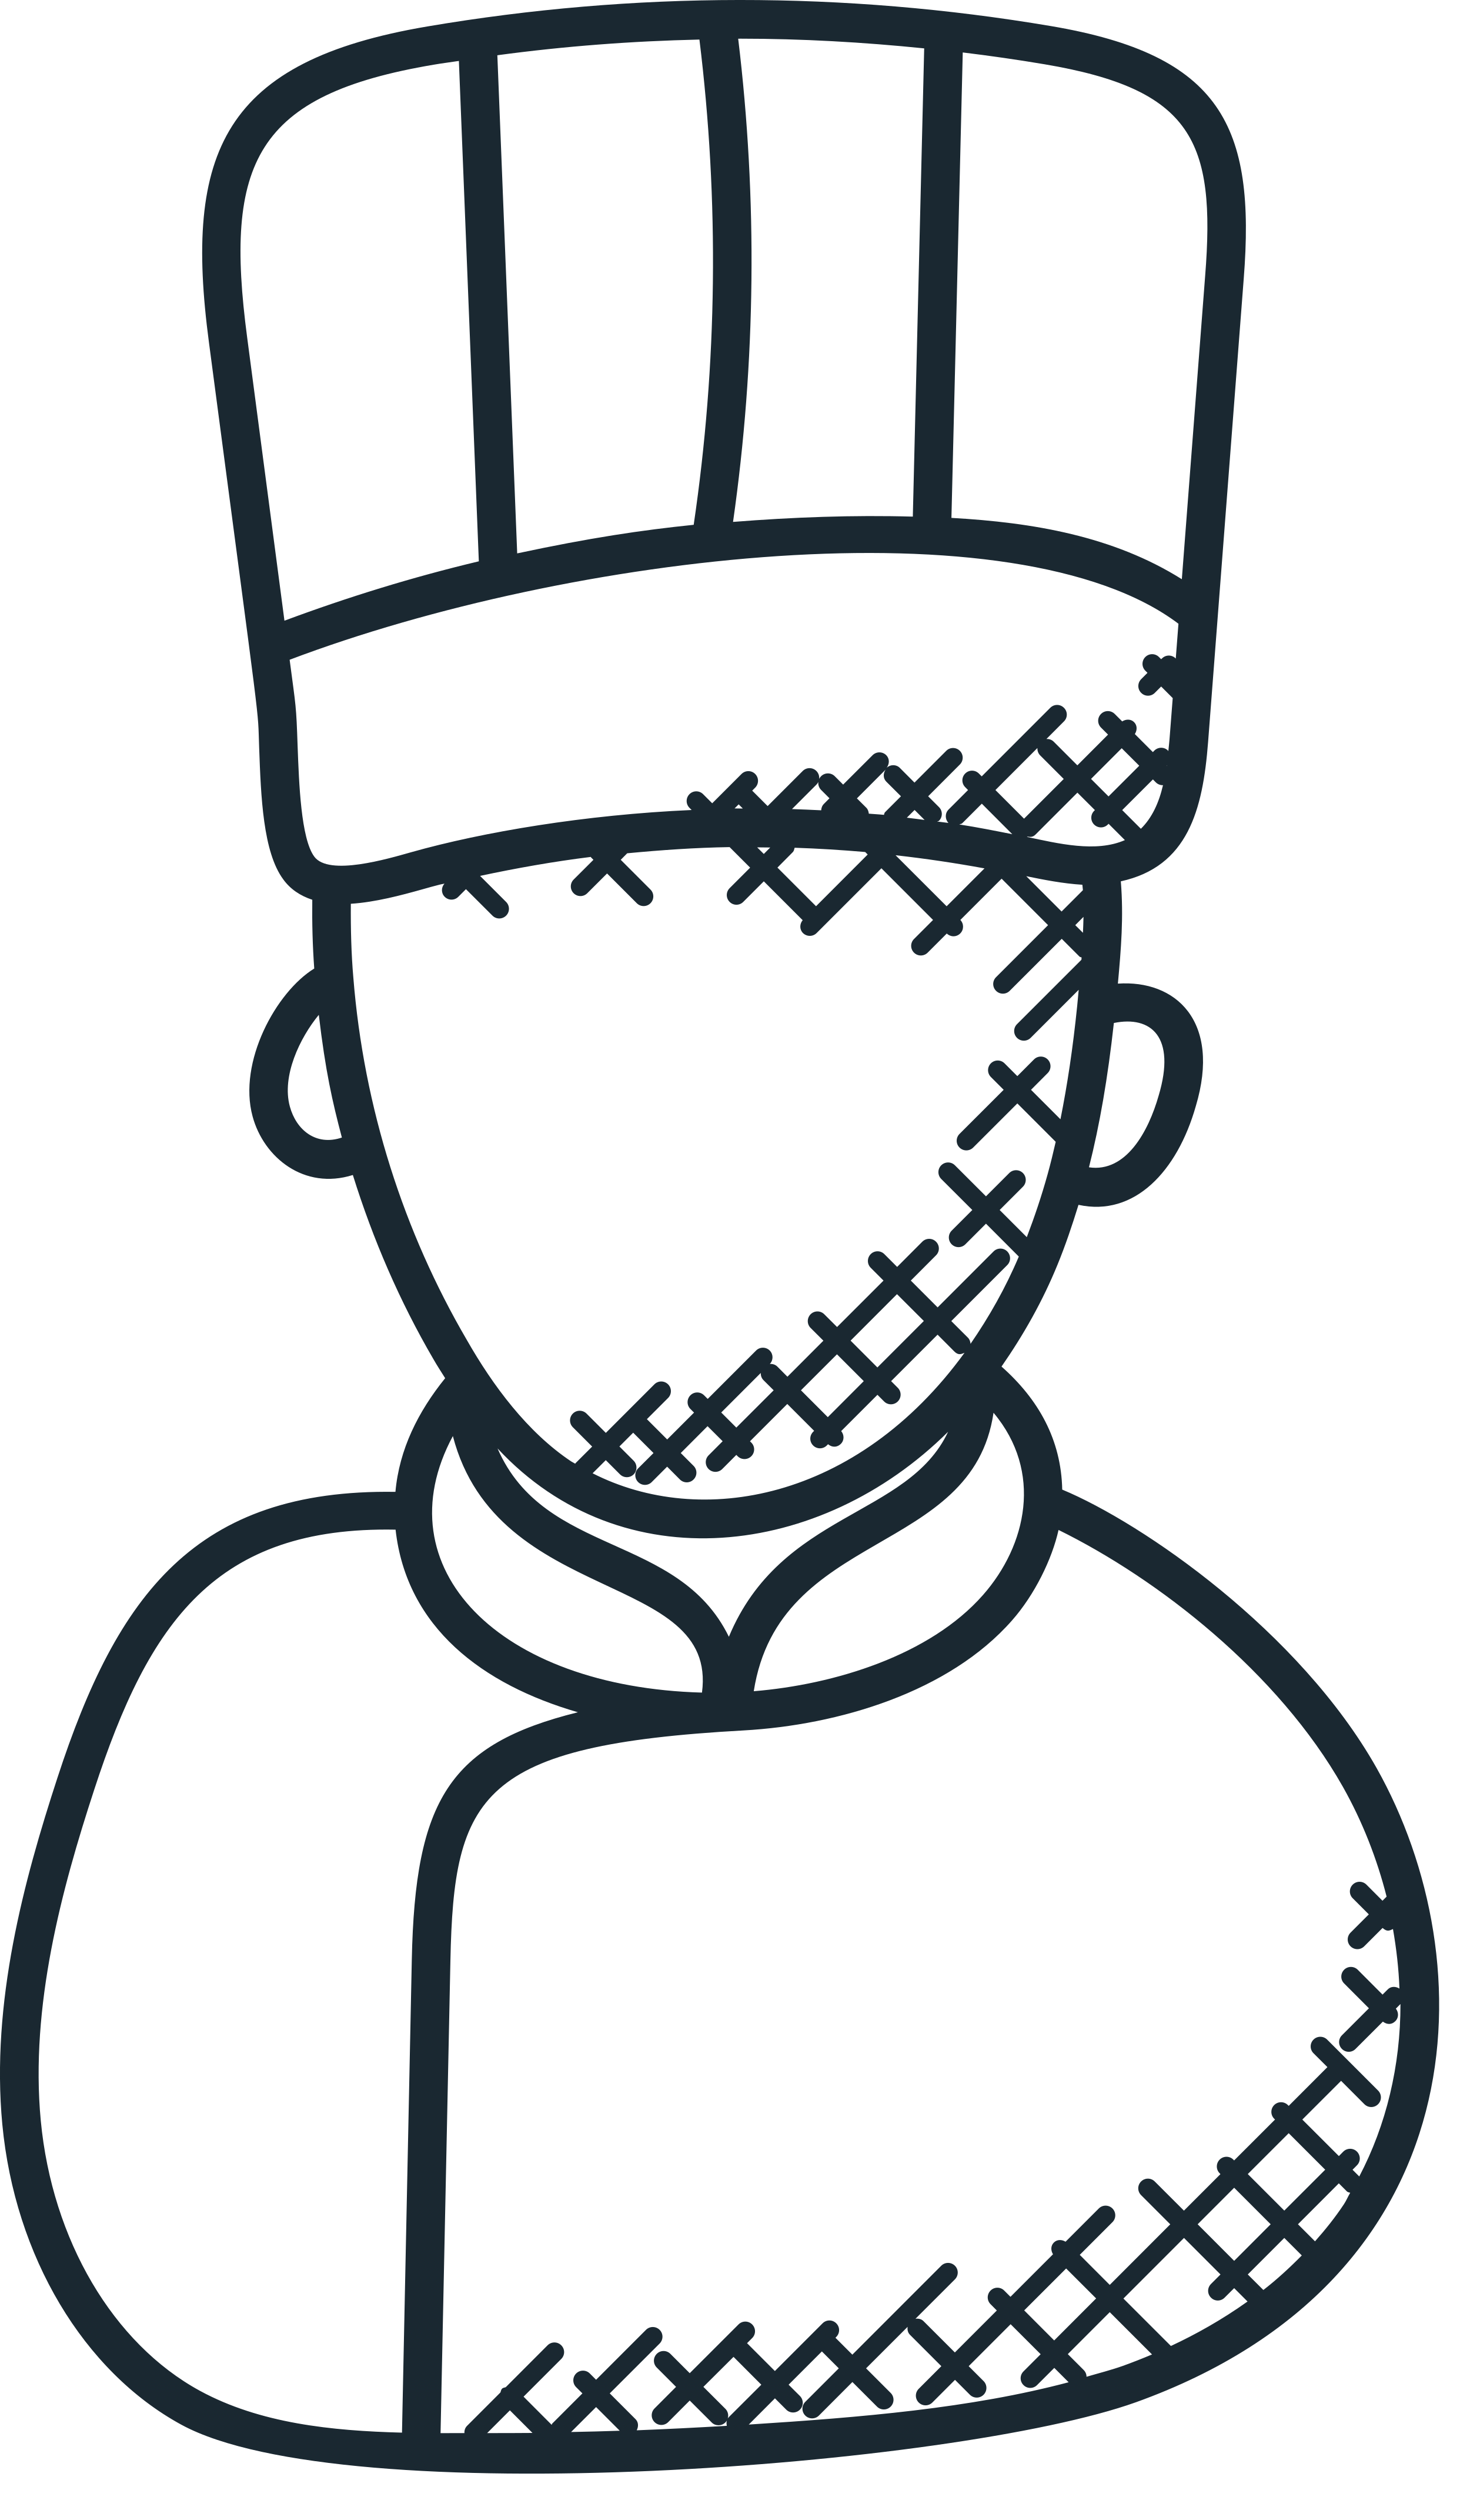 <svg xmlns="http://www.w3.org/2000/svg" fill="none" viewBox="0 0 30 51" height="51" width="30">
<path fill="#1A2831" d="M8.07 30.434C3.986 30.37 2.39 32.534 1.173 36.264C0.486 38.367 -0.187 40.852 0.047 43.335C0.302 46.027 1.703 48.376 3.703 49.465C7.02 51.268 19.491 50.325 23.182 49.006C30.184 46.488 30.321 40.021 28.093 36.066C26.515 33.274 23.317 31.069 21.678 30.388C21.657 29.368 21.194 28.546 20.439 27.878C20.884 27.238 21.277 26.547 21.583 25.797C21.741 25.412 21.879 25.005 22.01 24.579C22.01 24.579 22.011 24.579 22.012 24.579C23.15 24.827 24.026 23.896 24.404 22.566C24.926 20.823 23.986 19.985 22.814 20.066C22.879 19.357 22.933 18.71 22.874 17.979C24.241 17.679 24.547 16.531 24.655 15.137L25.382 5.688C25.628 2.572 24.926 1.122 21.454 0.533C17.23 -0.181 12.945 -0.177 8.719 0.54C4.564 1.244 3.746 3.091 4.265 6.992C5.366 15.343 5.255 14.344 5.289 15.256C5.325 16.252 5.367 17.382 5.782 17.941C5.924 18.137 6.124 18.273 6.373 18.355C6.367 18.837 6.38 19.306 6.413 19.758C5.634 20.237 4.853 21.665 5.155 22.775C5.381 23.614 6.209 24.283 7.201 23.97C7.612 25.287 8.159 26.551 8.843 27.723C8.919 27.856 9.003 27.985 9.085 28.115C8.534 28.797 8.148 29.564 8.07 30.434ZM0.832 43.26C0.612 40.922 1.26 38.535 1.923 36.509C3.041 33.083 4.399 31.134 8.073 31.205C8.296 33.203 9.848 34.366 11.794 34.93C9.168 35.582 8.471 36.721 8.404 39.982L8.204 49.626C6.765 49.588 5.307 49.439 4.081 48.773C2.307 47.807 1.063 45.694 0.832 43.26ZM19.349 29.208C18.527 30.957 15.942 30.833 14.875 33.39C13.838 31.269 11.114 31.759 10.154 29.548C12.695 32.282 16.755 31.785 19.349 29.208ZM12.932 29.799L12.641 29.508L12.922 29.227L13.337 29.642L13.023 29.955C12.946 30.032 12.946 30.157 13.023 30.234C13.1 30.311 13.225 30.311 13.301 30.234L13.615 29.92L13.876 30.182C13.954 30.259 14.078 30.259 14.154 30.182C14.232 30.105 14.232 29.98 14.154 29.903L13.893 29.642L14.44 29.094L14.748 29.401L14.461 29.689C14.384 29.766 14.384 29.89 14.461 29.968C14.538 30.045 14.663 30.045 14.74 29.968L15.027 29.68L15.054 29.707C15.131 29.784 15.256 29.784 15.333 29.707C15.41 29.63 15.41 29.505 15.333 29.429L15.306 29.402L16.067 28.641L16.615 29.189L16.595 29.209C16.517 29.286 16.517 29.411 16.595 29.488C16.672 29.565 16.796 29.565 16.873 29.488L16.899 29.462C16.993 29.538 17.093 29.522 17.16 29.455C17.233 29.382 17.23 29.271 17.167 29.194L17.907 28.454L18.043 28.59C18.12 28.667 18.244 28.667 18.322 28.59C18.399 28.512 18.399 28.388 18.322 28.311L18.186 28.175L19.134 27.227L19.475 27.569C19.557 27.651 19.612 27.627 19.684 27.597C17.494 30.611 14.301 31.181 12.094 30.055L12.363 29.787L12.653 30.077C12.731 30.154 12.855 30.154 12.932 30.077C13.008 30.001 13.008 29.876 12.932 29.799ZM15.581 28.155L15.789 28.362L15.027 29.123L14.719 28.815L15.526 28.008C15.524 28.062 15.541 28.115 15.581 28.155ZM17.628 28.175L16.894 28.91L16.346 28.362L17.081 27.628L17.628 28.175ZM17.359 27.349L18.306 26.401L18.854 26.948L17.906 27.896L17.359 27.349ZM10.406 49.171L10.867 49.632C10.558 49.636 10.251 49.634 9.942 49.635L10.406 49.171ZM11.655 49.613L12.165 49.104L12.648 49.587C12.316 49.599 11.986 49.606 11.655 49.613ZM15.281 49.461L15.815 48.926L16.046 49.157C16.123 49.234 16.248 49.234 16.325 49.157C16.402 49.08 16.402 48.956 16.325 48.878L16.094 48.648L16.773 47.969L17.118 48.314L16.434 48.998C16.357 49.075 16.357 49.2 16.434 49.277C16.511 49.354 16.636 49.354 16.713 49.277L17.396 48.593L17.898 49.095C17.975 49.172 18.099 49.172 18.177 49.095C18.254 49.018 18.254 48.893 18.177 48.816L17.675 48.314L18.523 47.467C18.515 47.526 18.526 47.585 18.571 47.63L19.211 48.27L18.749 48.732C18.672 48.809 18.672 48.934 18.749 49.011C18.826 49.088 18.951 49.088 19.028 49.011L19.49 48.549L19.794 48.853C19.871 48.93 19.996 48.93 20.073 48.853C20.15 48.776 20.15 48.651 20.073 48.574L19.769 48.27L20.625 47.414L21.238 48.026L20.887 48.377C20.81 48.454 20.81 48.578 20.887 48.655C20.964 48.733 21.088 48.733 21.165 48.655L21.516 48.305L21.809 48.598C19.804 49.13 17.578 49.314 15.281 49.461ZM21.758 46.277L22.37 46.888L21.514 47.745L20.902 47.132L21.758 46.277ZM22.916 48.264C22.674 48.35 22.422 48.413 22.174 48.486C22.174 48.436 22.154 48.386 22.116 48.348L21.792 48.024L22.648 47.168L23.511 48.031C23.306 48.117 23.105 48.196 22.916 48.264ZM25.932 45.375L25.187 46.121L24.442 45.375L25.187 44.63L25.932 45.375ZM25.465 44.351L26.3 43.517L27.045 44.262L26.21 45.096L25.465 44.351ZM24.908 46.399L24.714 46.593C24.636 46.671 24.636 46.795 24.714 46.872C24.791 46.95 24.915 46.95 24.992 46.872L25.187 46.678L25.46 46.951C24.94 47.321 24.407 47.62 23.896 47.858L22.927 46.89L24.163 45.654L24.908 46.399ZM25.783 46.716L25.465 46.399L26.21 45.654L26.567 46.011C26.315 46.267 26.055 46.505 25.783 46.716ZM27.429 44.963C27.248 45.237 27.047 45.486 26.837 45.723L26.489 45.375L27.323 44.54L27.489 44.706C27.507 44.724 27.533 44.723 27.555 44.733C27.51 44.808 27.477 44.89 27.429 44.963ZM27.407 36.453C27.808 37.165 28.102 37.921 28.298 38.691L28.214 38.775L27.886 38.446C27.808 38.369 27.684 38.369 27.607 38.446C27.529 38.523 27.529 38.648 27.607 38.725L27.935 39.053L27.562 39.426C27.485 39.503 27.485 39.628 27.562 39.705C27.64 39.782 27.764 39.782 27.841 39.705L28.216 39.33C28.309 39.415 28.358 39.384 28.428 39.352C28.499 39.758 28.545 40.163 28.56 40.567C28.484 40.52 28.387 40.517 28.321 40.584L28.215 40.69L27.709 40.183C27.632 40.106 27.507 40.106 27.431 40.183C27.354 40.261 27.354 40.385 27.431 40.462L27.937 40.969L27.386 41.52C27.309 41.597 27.309 41.721 27.386 41.798C27.463 41.876 27.588 41.876 27.664 41.798L28.222 41.241C28.319 41.314 28.412 41.297 28.477 41.231C28.548 41.16 28.546 41.053 28.487 40.976L28.581 40.882C28.582 42.142 28.291 43.351 27.74 44.4L27.603 44.263L27.693 44.172C27.77 44.095 27.77 43.971 27.693 43.893C27.616 43.816 27.492 43.816 27.414 43.893L27.324 43.984L26.578 43.239L27.369 42.449L27.845 42.926C27.923 43.003 28.047 43.003 28.124 42.926C28.201 42.849 28.201 42.724 28.124 42.647L27.085 41.608C27.008 41.531 26.883 41.531 26.806 41.608C26.729 41.685 26.729 41.809 26.806 41.886L27.09 42.169L26.3 42.96L26.283 42.943C26.206 42.866 26.081 42.866 26.004 42.943C25.927 43.02 25.927 43.145 26.004 43.222L26.021 43.239L25.186 44.073L25.17 44.056C25.093 43.979 24.968 43.979 24.891 44.056C24.814 44.134 24.814 44.258 24.891 44.335L24.907 44.352L24.162 45.097L23.566 44.502C23.489 44.425 23.365 44.425 23.288 44.502C23.21 44.579 23.21 44.703 23.288 44.781L23.883 45.376L22.648 46.612L22.036 45.999L22.703 45.332C22.78 45.255 22.78 45.13 22.703 45.053C22.626 44.976 22.501 44.976 22.424 45.053L21.746 45.731C21.67 45.684 21.573 45.682 21.507 45.748C21.441 45.814 21.443 45.911 21.49 45.987L20.622 46.855L20.494 46.727C20.417 46.65 20.293 46.65 20.216 46.727C20.138 46.805 20.138 46.929 20.216 47.006L20.343 47.134L19.487 47.99L18.847 47.351C18.802 47.306 18.742 47.295 18.683 47.303L19.488 46.499C19.565 46.422 19.565 46.297 19.488 46.221C19.41 46.144 19.286 46.144 19.209 46.221L17.395 48.035L17.05 47.69L17.066 47.674C17.144 47.596 17.144 47.472 17.066 47.395C16.989 47.318 16.865 47.318 16.788 47.395L15.814 48.369L15.246 47.801L15.35 47.697C15.428 47.62 15.428 47.496 15.35 47.418C15.273 47.341 15.149 47.341 15.072 47.418L14.076 48.413L13.682 48.019C13.604 47.941 13.48 47.941 13.403 48.019C13.326 48.096 13.326 48.221 13.403 48.298L13.797 48.692L13.358 49.132C13.281 49.209 13.281 49.334 13.358 49.411C13.435 49.488 13.56 49.488 13.637 49.411L14.076 48.971L14.524 49.418C14.562 49.457 14.613 49.475 14.663 49.475C14.714 49.475 14.764 49.457 14.803 49.418C14.88 49.341 14.88 49.216 14.803 49.139L14.355 48.692L14.97 48.08L15.537 48.648L14.874 49.309C14.826 49.358 14.819 49.423 14.833 49.487C14.219 49.523 13.606 49.554 12.994 49.578C13.032 49.504 13.033 49.416 12.972 49.353L12.444 48.825L13.462 47.808C13.539 47.73 13.539 47.606 13.462 47.529C13.385 47.452 13.26 47.452 13.183 47.529L12.165 48.547L12.037 48.419C11.96 48.342 11.836 48.342 11.758 48.419C11.681 48.496 11.681 48.621 11.758 48.698L11.886 48.825L11.268 49.443C11.262 49.45 11.264 49.46 11.259 49.467L10.685 48.892L11.454 48.123C11.532 48.045 11.532 47.921 11.454 47.844C11.377 47.767 11.253 47.767 11.175 47.844L10.321 48.699C10.295 48.708 10.265 48.709 10.245 48.73C10.224 48.752 10.223 48.78 10.213 48.806L9.532 49.487C9.491 49.528 9.475 49.581 9.478 49.635C9.316 49.634 9.153 49.637 8.991 49.636L9.192 39.997C9.261 36.613 9.792 35.599 15.172 35.301C17.119 35.192 19.37 34.518 20.654 33.056C21.117 32.531 21.471 31.804 21.603 31.211C23.625 32.205 26.086 34.115 27.407 36.453ZM20.062 32.537C18.979 33.769 17.03 34.366 15.383 34.501C15.899 31.197 19.847 31.753 20.276 28.82C21.287 30.024 20.953 31.524 20.062 32.537ZM19.319 18.488L18.277 17.447C18.886 17.515 19.49 17.605 20.092 17.715L19.319 18.488ZM16.654 18.487L15.866 17.699L16.179 17.384C16.204 17.359 16.208 17.326 16.217 17.294C16.698 17.31 17.178 17.34 17.657 17.381L17.708 17.432L16.654 18.487ZM15.075 16.409L15.16 16.494C15.104 16.494 15.048 16.492 14.991 16.492L15.075 16.409ZM15.719 17.289L15.588 17.421L15.452 17.286C15.541 17.286 15.63 17.288 15.719 17.289ZM18.087 15.945L18.387 16.244L18.06 16.571C18.046 16.585 18.048 16.606 18.039 16.623C17.936 16.612 17.833 16.608 17.731 16.599C17.726 16.556 17.714 16.513 17.682 16.48L17.488 16.287L18.073 15.701C18.022 15.777 18.02 15.877 18.087 15.945ZM18.665 16.523L18.869 16.727C18.748 16.711 18.627 16.695 18.507 16.681L18.665 16.523ZM21.226 15.408L21.709 15.891L20.899 16.701L20.315 16.117L21.171 15.26C21.17 15.313 21.186 15.367 21.226 15.408ZM23.25 15.621L22.623 16.247L22.266 15.89L22.892 15.264L23.25 15.621ZM22.345 16.526L22.329 16.542C22.252 16.619 22.252 16.744 22.329 16.821C22.407 16.898 22.531 16.898 22.608 16.821L22.624 16.805L22.957 17.138C22.368 17.398 21.591 17.207 20.957 17.073C20.962 17.069 20.968 17.071 20.973 17.067C21.037 17.076 21.079 17.079 21.138 17.02L21.988 16.17L22.345 16.526ZM20.659 17.018C20.299 16.946 19.939 16.875 19.577 16.819C19.597 16.809 19.622 16.81 19.639 16.793L20.037 16.395L20.659 17.018ZM22.089 18.049C22.092 18.086 22.098 18.122 22.1 18.16L21.665 18.595L20.944 17.874C21.304 17.948 21.694 18.025 22.089 18.049ZM22.112 18.704C22.11 18.814 22.106 18.922 22.101 19.029L21.944 18.873L22.112 18.704ZM23.647 22.347C23.438 23.084 22.979 23.925 22.224 23.813C22.444 22.942 22.608 21.989 22.732 20.869C23.488 20.715 24.005 21.147 23.647 22.347ZM23.283 16.907L22.902 16.526L23.529 15.9L23.589 15.961C23.628 15.999 23.678 16.018 23.729 16.018C23.731 16.018 23.733 16.016 23.735 16.016C23.653 16.372 23.512 16.683 23.283 16.907ZM23.812 15.627L23.807 15.622L23.814 15.615C23.813 15.619 23.813 15.623 23.812 15.627ZM24.595 5.628L24.119 11.816C22.72 10.937 21.081 10.658 19.417 10.565L19.648 1.07C20.206 1.138 20.765 1.218 21.322 1.312C24.33 1.821 24.814 2.872 24.595 5.628ZM15.108 0.789C16.36 0.789 17.612 0.86 18.861 0.987L18.629 10.539C17.411 10.505 16.184 10.55 14.96 10.647C15.425 7.38 15.461 4.068 15.065 0.79C15.079 0.79 15.094 0.789 15.108 0.789ZM10.555 11.289L10.15 1.127C11.521 0.942 12.897 0.838 14.274 0.807C14.679 4.098 14.64 7.426 14.157 10.706C13.088 10.816 12.054 10.969 10.555 11.289ZM5.045 6.891C4.571 3.319 5.206 1.935 8.85 1.32C9.021 1.29 9.193 1.27 9.365 1.243L9.772 11.451C8.423 11.772 7.1 12.18 5.805 12.662L5.045 6.891ZM5.911 13.459C11.625 11.295 20.739 10.228 24.05 12.724L23.995 13.437C23.994 13.436 23.994 13.433 23.993 13.432C23.916 13.354 23.791 13.354 23.714 13.432L23.697 13.448L23.652 13.403C23.575 13.326 23.451 13.326 23.374 13.403C23.297 13.48 23.297 13.605 23.374 13.682L23.418 13.726L23.289 13.855C23.212 13.933 23.212 14.057 23.289 14.134C23.366 14.212 23.491 14.212 23.568 14.134L23.697 14.005L23.933 14.241L23.868 15.077C23.862 15.159 23.851 15.242 23.843 15.326C23.84 15.322 23.841 15.316 23.837 15.312C23.76 15.235 23.636 15.235 23.558 15.312L23.528 15.343L23.16 14.975C23.209 14.899 23.212 14.799 23.145 14.732C23.078 14.665 22.979 14.668 22.902 14.717L22.749 14.564C22.671 14.487 22.547 14.487 22.47 14.564C22.392 14.641 22.392 14.765 22.47 14.843L22.613 14.986L21.987 15.613L21.504 15.13C21.463 15.089 21.409 15.073 21.356 15.075L21.713 14.717C21.791 14.64 21.791 14.516 21.713 14.439C21.636 14.361 21.512 14.361 21.434 14.439L20.035 15.838L19.977 15.78C19.9 15.702 19.775 15.702 19.698 15.78C19.621 15.857 19.621 15.981 19.698 16.058L19.756 16.117L19.358 16.515C19.283 16.59 19.284 16.711 19.356 16.788C19.28 16.777 19.203 16.77 19.126 16.759C19.138 16.751 19.153 16.754 19.163 16.744C19.24 16.667 19.24 16.542 19.163 16.465L18.942 16.244L19.589 15.596C19.666 15.519 19.666 15.394 19.589 15.317C19.512 15.24 19.387 15.24 19.311 15.317L18.663 15.965L18.364 15.665C18.29 15.591 18.173 15.593 18.096 15.661C18.154 15.584 18.157 15.477 18.087 15.406C18.009 15.329 17.885 15.329 17.808 15.406L17.207 16.006L17.036 15.835C16.959 15.758 16.834 15.758 16.757 15.835C16.68 15.912 16.68 16.036 16.757 16.114L16.928 16.285L16.814 16.4C16.777 16.437 16.762 16.483 16.759 16.53C16.561 16.52 16.361 16.512 16.163 16.505L16.661 16.007C16.738 15.93 16.738 15.806 16.661 15.728C16.584 15.651 16.459 15.651 16.382 15.728L15.666 16.444L15.351 16.129L15.412 16.068C15.489 15.991 15.489 15.866 15.412 15.789C15.335 15.712 15.21 15.712 15.133 15.789L14.535 16.387L14.349 16.201C14.272 16.124 14.147 16.124 14.071 16.201C13.994 16.278 13.994 16.403 14.071 16.48L14.115 16.524C11.945 16.62 9.856 16.972 8.396 17.384C7.917 17.519 6.709 17.879 6.414 17.475C6.142 17.11 6.102 15.977 6.074 15.228C6.045 14.368 6.04 14.441 5.911 13.459ZM5.915 22.572C5.746 21.953 6.117 21.175 6.506 20.703C6.644 21.863 6.781 22.463 6.977 23.206C6.446 23.386 6.044 23.048 5.915 22.572ZM7.211 19.943C7.169 19.462 7.156 18.955 7.16 18.437C7.663 18.405 8.196 18.261 8.611 18.145C8.746 18.107 8.869 18.072 8.975 18.046C9.006 18.038 9.04 18.033 9.071 18.026C9.002 18.103 9.001 18.22 9.075 18.294C9.152 18.372 9.277 18.372 9.354 18.294L9.509 18.139L10.05 18.679C10.127 18.756 10.251 18.756 10.329 18.679C10.406 18.602 10.406 18.477 10.329 18.4L9.797 17.868C10.545 17.709 11.298 17.575 12.059 17.481C12.061 17.485 12.06 17.489 12.063 17.492L12.111 17.54L11.707 17.943C11.63 18.02 11.63 18.145 11.707 18.222C11.784 18.299 11.909 18.299 11.985 18.222L12.389 17.819L12.996 18.426C13.073 18.503 13.198 18.503 13.275 18.426C13.352 18.349 13.352 18.224 13.275 18.147L12.668 17.54L12.8 17.407C13.495 17.341 14.192 17.292 14.89 17.281L15.309 17.7L14.89 18.119C14.813 18.197 14.813 18.321 14.89 18.398C14.967 18.476 15.092 18.476 15.169 18.398L15.588 17.979L16.381 18.772C16.317 18.849 16.315 18.962 16.387 19.034C16.465 19.111 16.589 19.111 16.666 19.034L17.988 17.713L19.042 18.767L18.653 19.156C18.576 19.233 18.576 19.357 18.653 19.434C18.73 19.511 18.855 19.511 18.932 19.434L19.322 19.044C19.36 19.08 19.409 19.1 19.458 19.1C19.508 19.1 19.558 19.081 19.597 19.042C19.673 18.966 19.673 18.844 19.599 18.767L20.441 17.925L21.389 18.873L20.328 19.934C20.25 20.011 20.25 20.136 20.328 20.213C20.405 20.29 20.529 20.29 20.606 20.213L21.668 19.152L22.031 19.515C22.043 19.527 22.059 19.524 22.073 19.532C22.072 19.547 22.07 19.564 22.07 19.579L20.755 20.893C20.678 20.97 20.678 21.095 20.755 21.172C20.832 21.249 20.957 21.249 21.034 21.172L22.014 20.192C22.003 20.303 21.995 20.415 21.983 20.525C21.895 21.389 21.781 22.14 21.642 22.833L21.041 22.232L21.381 21.891C21.458 21.814 21.458 21.689 21.381 21.612C21.304 21.535 21.179 21.535 21.102 21.612L20.762 21.953L20.501 21.692C20.424 21.615 20.299 21.615 20.222 21.692C20.145 21.769 20.145 21.893 20.222 21.971L20.483 22.232L19.582 23.132C19.505 23.209 19.505 23.334 19.582 23.41C19.659 23.487 19.784 23.487 19.861 23.41L20.762 22.51L21.545 23.293C21.494 23.517 21.44 23.738 21.381 23.951C21.253 24.412 21.11 24.832 20.955 25.238L20.401 24.684L20.876 24.209C20.953 24.132 20.953 24.007 20.876 23.93C20.799 23.853 20.674 23.853 20.597 23.93L20.122 24.405L19.488 23.772C19.411 23.695 19.287 23.695 19.209 23.772C19.132 23.849 19.132 23.974 19.209 24.051L19.843 24.684L19.422 25.105C19.345 25.182 19.345 25.307 19.422 25.384C19.499 25.461 19.624 25.461 19.701 25.384L20.122 24.963L20.792 25.634C20.521 26.273 20.186 26.865 19.807 27.414C19.803 27.37 19.789 27.325 19.756 27.291L19.414 26.95L20.556 25.808C20.633 25.731 20.633 25.607 20.556 25.529C20.479 25.452 20.354 25.452 20.277 25.529L19.135 26.671L18.588 26.124L19.102 25.609C19.18 25.532 19.18 25.407 19.102 25.33C19.025 25.253 18.901 25.253 18.823 25.33L18.309 25.845L18.048 25.584C17.971 25.507 17.846 25.507 17.77 25.584C17.693 25.661 17.693 25.786 17.77 25.863L18.031 26.124L17.083 27.071L16.822 26.811C16.745 26.734 16.62 26.734 16.543 26.811C16.466 26.889 16.466 27.013 16.543 27.09L16.804 27.35L16.07 28.085L15.863 27.877C15.821 27.836 15.766 27.821 15.711 27.825C15.784 27.747 15.784 27.627 15.709 27.551C15.632 27.474 15.507 27.474 15.43 27.551L14.443 28.538L14.369 28.464C14.291 28.387 14.167 28.387 14.09 28.464C14.013 28.542 14.013 28.666 14.09 28.743L14.164 28.817L13.616 29.365L13.202 28.951L13.634 28.519C13.711 28.442 13.711 28.317 13.634 28.24C13.556 28.163 13.432 28.163 13.355 28.24L12.364 29.231L11.97 28.837C11.892 28.76 11.768 28.76 11.691 28.837C11.614 28.914 11.614 29.039 11.691 29.116L12.085 29.51L11.744 29.85C11.742 29.853 11.743 29.857 11.74 29.86C11.714 29.843 11.684 29.831 11.657 29.813C10.765 29.218 10.059 28.268 9.526 27.333C8.242 25.136 7.423 22.599 7.211 19.943ZM9.242 29.296C10.15 32.769 14.655 32.044 14.326 34.529C10.172 34.414 7.799 31.976 9.242 29.296Z"></path>
</svg>
